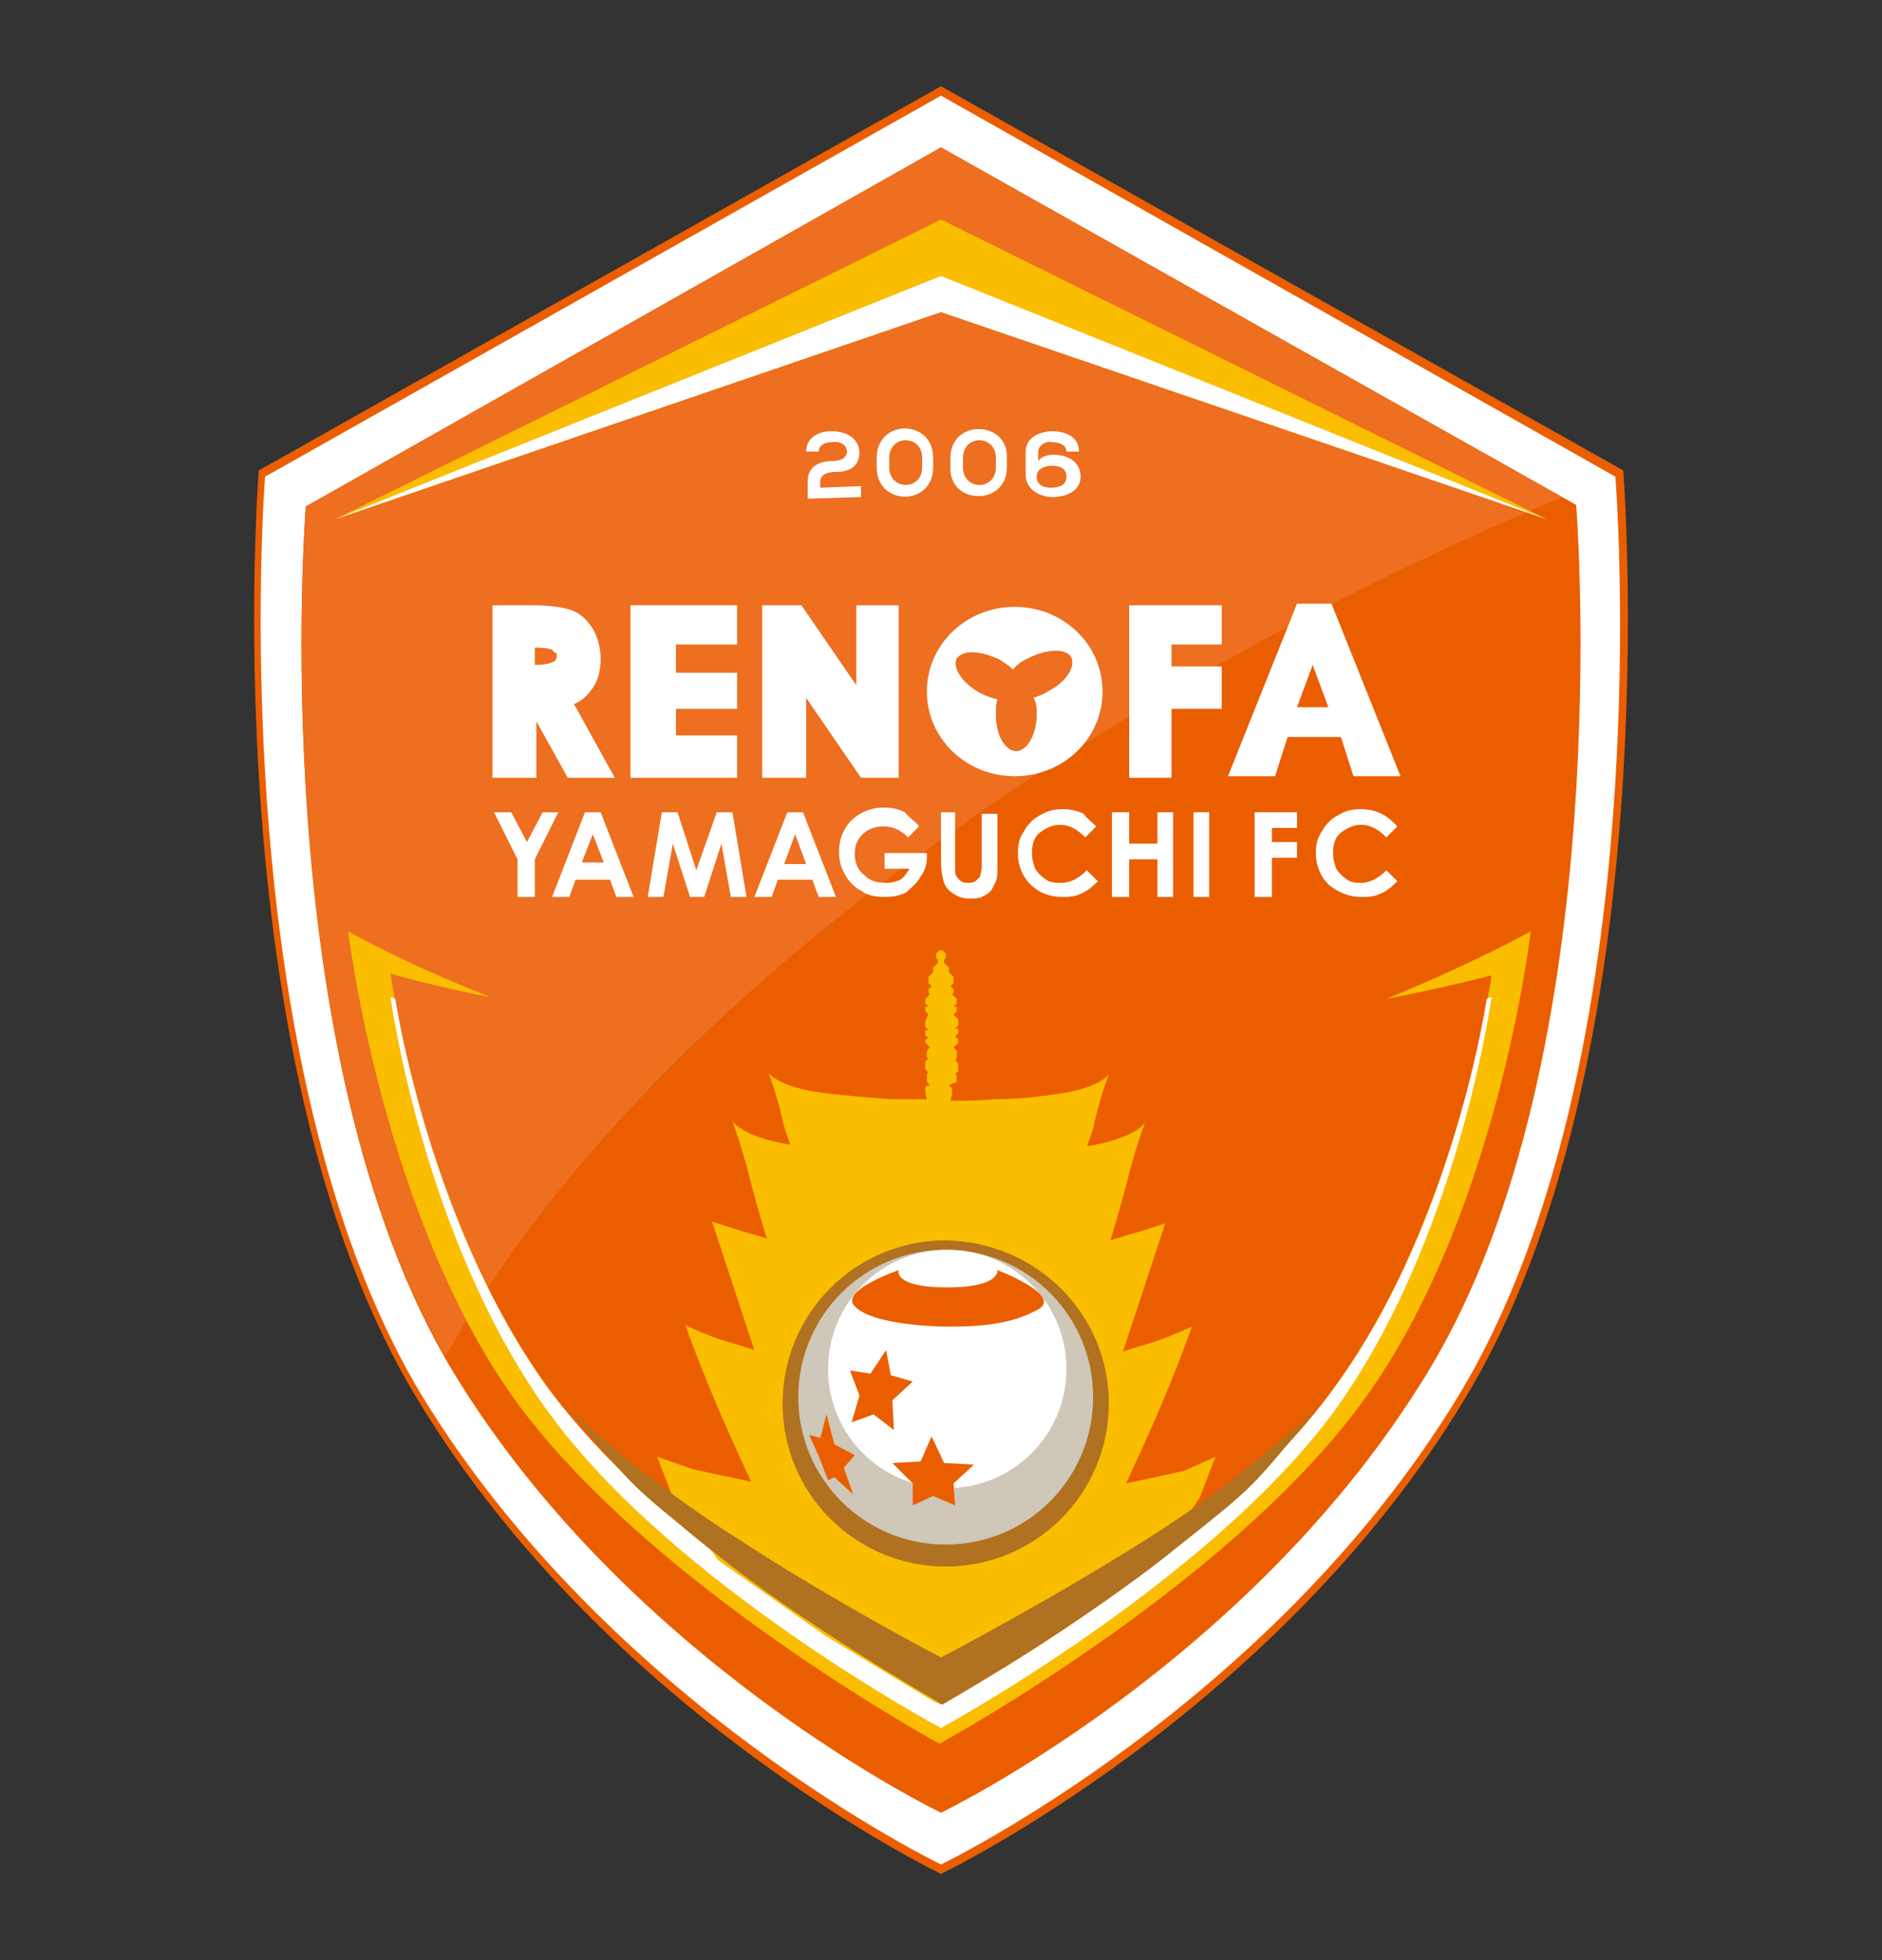 <?xml version="1.0" encoding="utf-8"?>
<!-- Generator: Adobe Illustrator 27.6.1, SVG Export Plug-In . SVG Version: 6.00 Build 0)  -->
<svg version="1.1" id="レイヤー_1" xmlns="http://www.w3.org/2000/svg" xmlns:xlink="http://www.w3.org/1999/xlink" x="0px"
	 y="0px" viewBox="0 0 120 125" style="enable-background:new 0 0 120 125;" xml:space="preserve">
<rect x="0" y="0" width="120" height="125" fill="#333333" stroke="none"/>
<style type="text/css">
	.st0{fill:#EB5E00;}
	.st1{fill:#FFFFFF;}
	.st2{fill:#ED6F1F;}
	.st3{fill:#FABD00;}
	.st4{fill:#B07120;}
	.st5{fill:#CFC7B8;}
</style>
<g>
	<g>
		<path class="st0" d="M60,119.5c0,0,21.3-10.2,33.4-30.3C106.5,67.7,103.5,30,103.5,30L60,5.5L16.5,30c0,0-3,37.6,10.1,59.2
			C38.7,109.3,60,119.5,60,119.5"/>
		<path class="st1" d="M60,118.9c0,0,21-10.1,33-29.9c13-21.4,10-58.6,10-58.6L60,6.1L16.9,30.4c0,0-2.9,37.2,10,58.6
			C39,108.8,60,118.9,60,118.9"/>
		<path class="st0" d="M60,115.6c0,0,19.8-9.5,31.1-28.2c12.2-20.1,9.4-55.2,9.4-55.2L60,9.4L19.5,32.3c0,0-2.8,35,9.4,55.2
			C40.2,106.1,60,115.6,60,115.6"/>
		<path class="st2" d="M99.6,31.7L60,9.4L19.5,32.3c0,0-2.7,33.9,8.9,54.2C45.9,55.7,87.4,36.8,99.6,31.7"/>
	</g>
	<g>
		<polygon class="st3" points="98.6,33.1 60,14 21.4,33.1 60,19.9 		"/>
		<polygon class="st1" points="98.6,33.1 60,17.6 21.4,33.1 60,19.9 		"/>
		<path class="st3" d="M88.4,63.7c4.1-0.8,6.7-1.5,6.7-1.5S93,77.7,85,88.6c-8,11-25,20.1-25,20.1s-16.9-9.2-25-20.1
			c-8-11-10.1-26.5-10.1-26.5s2.4,0.7,6.4,1.5c-5.6-2.2-9.1-4.2-9.1-4.2s2.2,18.3,10.8,30.1c8.7,11.8,26.9,21.7,26.9,21.7
			s18.2-9.9,26.9-21.7c8.7-11.8,10.8-30.1,10.8-30.1S94,61.4,88.4,63.7"/>
		<path class="st1" d="M85,88.6c-8,11-25,20.1-25,20.1s-16.9-9.2-25-20.1c-6.5-8.9-9.1-20.7-9.8-24.9c-0.2-0.1-0.3-0.1-0.3-0.1
			S27,79.1,35,90.1c8,11,25,20.1,25,20.1s16.9-9.2,25-20.1c8-11,10.1-26.5,10.1-26.5s-0.1,0-0.3,0.1C94.1,68,91.5,79.8,85,88.6"/>
		<path class="st3" d="M75.5,93.8l-3.7,0.8c0,0,1.6-3.4,2.7-6.1c1.1-2.7,1.5-3.9,1.5-3.9s-1.5,0.7-2.8,1.1c-1.4,0.4-1.6,0.5-1.6,0.5
			l2.7-8.2c0,0-1.1,0.4-2.2,0.7c-1,0.3-1.3,0.4-1.3,0.4s0.6-1.9,1.1-3.9c0.5-2,1.1-3.6,1.1-3.6s-0.6,1-3.7,1.5
			c0.3-0.8,0.5-1.4,0.5-1.6c0.4-1.7,0.9-3,0.9-3s-0.5,0.9-3.5,1.3c-1.4,0.2-2.7,0.3-3.8,0.3c-1.3,0.1-2.3,0.1-2.8,0.1l0.1-0.4v-0.4
			l-0.2-0.2L61,69v-0.4l-0.1-0.1l0.2-0.2v-0.5l-0.2-0.2l0.1-0.1V67l-0.2-0.2l0.3-0.3v-0.2l-0.2-0.2l0.2-0.2v-0.3h-0.2l0.2-0.2v-0.4
			l-0.3-0.3l0.2-0.2v-0.3h-0.2l0.2-0.2v-0.3l-0.3-0.3l0.1-0.1v-0.2l-0.2-0.2l0.2-0.2v-0.4L60.5,62v-0.3l-0.3-0.3v-0.2l0.1-0.1v-0.3
			l-0.2-0.2H60h-0.1l-0.2,0.2v0.3l0.1,0.1v0.2l-0.3,0.3V62l-0.3,0.3v0.4l0.2,0.2l-0.2,0.2v0.2l0.1,0.1l-0.3,0.3v0.3l0.2,0.2h-0.2
			v0.3l0.2,0.2L59,65.1v0.4l0.2,0.2H59v0.3l0.2,0.2L59,66.3v0.2l0.3,0.3L59.1,67v0.4l0.1,0.1L59,67.7v0.5l0.2,0.2l-0.1,0.1V69
			l0.2,0.2L59,69.3v0.4l0.1,0.4c-0.4,0-1.2,0-2.3,0c-1.2-0.1-2.7-0.2-4.3-0.4c-3-0.4-3.5-1.3-3.5-1.3s0.5,1.3,0.9,3
			c0,0.2,0.2,0.8,0.5,1.6c-3.1-0.5-3.7-1.5-3.7-1.5s0.6,1.6,1.1,3.6c0.5,2,1.1,3.9,1.1,3.9s-0.2-0.1-1.3-0.4c-1-0.3-2.2-0.7-2.2-0.7
			l2.7,8.2c0,0-0.2-0.1-1.6-0.5c-1.4-0.4-2.8-1.1-2.8-1.1s0.4,1.2,1.5,3.9c1.1,2.7,2.7,6.1,2.7,6.1l-3.7-0.8l-2.3-0.8l1,2.6l2.9,4
			l6.8,4.8l7.1,4.3l7.1-4.3l7.1-4.9l2.6-3.9l1-2.6L75.5,93.8z"/>
		<g>
			<path class="st4" d="M70.7,89.5c0,5.7-4.6,10.4-10.4,10.4c-5.7,0-10.4-4.6-10.4-10.4c0-5.7,4.6-10.4,10.4-10.4
				C66.1,79.2,70.7,83.8,70.7,89.5"/>
			<path class="st5" d="M69.7,89.1c0,5.2-4.2,9.4-9.4,9.4c-5.2,0-9.4-4.2-9.4-9.4s4.2-9.4,9.4-9.4C65.5,79.7,69.7,83.9,69.7,89.1"/>
			<path class="st1" d="M68,87.3c0,4.2-3.4,7.6-7.6,7.6c-4.2,0-7.6-3.4-7.6-7.6c0-4.2,3.4-7.6,7.6-7.6C64.6,79.7,68,83.1,68,87.3"/>
			<g>
				<polygon class="st0" points="56.5,86.1 55.5,87.6 54.2,87.4 54.8,89 54.3,90.7 55.7,90.2 57,91.2 56.9,89.3 58.2,88.1 
					56.8,87.7 				"/>
				<polygon class="st0" points="52.7,90.2 52.3,91.7 51.6,91.5 52.3,93.1 52.8,94.4 53.2,94.2 54.4,95.3 53.8,93.6 54.5,92.8 
					53.2,92.1 				"/>
				<polygon class="st0" points="59.4,91.6 58.7,93.2 56.9,93.3 58.2,94.6 58.2,96 59.5,95.4 60.9,96 60.8,94.6 62.1,93.4 
					60.2,93.3 				"/>
				<path class="st0" d="M57.3,81c0,0-0.4,1.1,3.1,1.1c3.4,0,3.2-1.1,3.2-1.1s4.2,1.6,2.6,2.5c-1.6,0.9-3.5,1.1-5.6,1.1
					c-2,0-5.2-0.3-6.1-1.3C53.5,82.3,57.3,81,57.3,81"/>
			</g>
		</g>
		<path class="st4" d="M60,105.7c0,0,6.9-3.6,13.2-7.6c6.2-3.9,10.9-8.4,10.9-8.4c-4.6,5.5-3.8,4.8-9.2,9.1
			c-5.8,4.7-14.8,9.9-14.8,9.9s-9.1-5.2-14.8-9.9c-5.3-4.3-4.6-3.6-9.2-9.1c0,0,4.7,4.5,10.9,8.4C53.1,102.1,60,105.7,60,105.7
			L60,105.7z"/>
	</g>
	<g>
		<g>
			<path class="st1" d="M51.4,28.8c0-0.9,0.8-1.3,1.6-1.3c0.8,0,1.7,0.3,1.8,1.3c0,1.1-0.8,1.3-1.6,1.3c-0.3,0-0.9,0.1-0.9,0.6
				l0,0.4l2.6-0.1l0,0.7l-3.4,0.1c0-0.4,0-0.7,0-1.1c0-1,0.8-1.3,1.6-1.3c0.3,0,0.9-0.1,0.9-0.6c0-0.4-0.4-0.7-1-0.6
				c-0.4,0-0.8,0.2-0.8,0.6L51.4,28.8z"/>
			<path class="st1" d="M55.9,29.2c0-2.5,3.6-2.5,3.6,0l0,0.6c0,2.5-3.6,2.5-3.6,0L55.9,29.2z M56.7,29.8c0,1.5,2.1,1.5,2.1,0l0-0.6
				c0-1.5-2.1-1.5-2.1,0L56.7,29.8z"/>
			<path class="st1" d="M60.6,29.2c0-2.5,3.7-2.4,3.6,0l0,0.6c0,2.5-3.7,2.4-3.6,0L60.6,29.2z M61.4,29.8c0,1.5,2.1,1.5,2.1,0l0-0.6
				c0-1.5-2.1-1.5-2.1,0L61.4,29.8z"/>
			<path class="st1" d="M66.2,28.8l0,0.6c0.2-0.3,0.6-0.4,1-0.4c0.8,0,1.7,0.4,1.7,1.4c0,0.9-0.9,1.3-1.8,1.3
				c-0.8,0-1.7-0.5-1.7-1.4l0-1.5c0-0.9,0.9-1.3,1.7-1.3c0.9,0,1.7,0.4,1.7,1.3l-0.8,0c0-0.4-0.4-0.6-0.9-0.6
				C66.7,28.1,66.2,28.4,66.2,28.8L66.2,28.8z M68,30.4c0-0.5-0.4-0.7-0.9-0.7c-0.5,0-1,0.2-1,0.7c0,0.5,0.4,0.7,0.9,0.7
				C67.6,31.1,68,30.9,68,30.4"/>
		</g>
		<g>
			<polygon class="st1" points="31.5,51.8 32.6,51.8 33.6,53.7 34.6,51.8 35.6,51.8 34.1,54.8 34.1,57.2 33,57.2 33,54.8 			"/>
			<path class="st1" d="M37.3,51.8h1l2.1,5.4h-1.1l-0.4-1.1l-2.2,0l-0.4,1.1h-1.1L37.3,51.8z M37.8,53.2l-0.7,1.8h1.4L37.8,53.2z"/>
			<polygon class="st1" points="42.2,51.8 43.2,51.8 44.4,55.5 45.7,51.8 46.7,51.8 47.6,57.2 46.6,57.2 46,53.8 44.9,57.2 44,57.2 
				42.9,53.8 42.3,57.2 41.3,57.2 			"/>
			<path class="st1" d="M50.2,51.8h1l2.1,5.4h-1.1l-0.4-1.1h-2.2l-0.4,1.1h-1.1L50.2,51.8z M50.7,53.2L50,55.1h1.4L50.7,53.2z"/>
			<path class="st1" d="M58.6,52.7l-0.7,0.7c-0.5-0.5-1-0.7-1.6-0.7c-0.5,0-1,0.2-1.3,0.5c-0.4,0.4-0.5,0.8-0.5,1.3
				c0,0.5,0.2,1,0.6,1.3c0.4,0.4,0.8,0.5,1.4,0.5c0.4,0,0.7-0.1,0.9-0.2c0.2-0.1,0.4-0.4,0.6-0.7l-1.6,0v-1l2.7,0l0,0.2
				c0,0.5-0.1,0.9-0.4,1.3c-0.2,0.4-0.6,0.7-0.9,1c-0.4,0.2-0.8,0.3-1.4,0.3c-0.6,0-1.1-0.1-1.5-0.4c-0.4-0.2-0.8-0.6-1-1
				c-0.3-0.5-0.4-0.9-0.4-1.5c0-0.7,0.2-1.3,0.7-1.9c0.6-0.6,1.3-0.9,2.2-0.9c0.5,0,0.9,0.1,1.3,0.3C57.9,52.1,58.3,52.3,58.6,52.7"
				/>
			<path class="st1" d="M59.9,51.8h1l0,3.5c0,0.3,0,0.5,0.1,0.6c0.1,0.1,0.1,0.2,0.3,0.3c0.1,0.1,0.3,0.1,0.4,0.1
				c0.2,0,0.3,0,0.5-0.1c0.1-0.1,0.2-0.2,0.3-0.3c0-0.1,0.1-0.4,0.1-0.7v-3.3h1l0,3.2c0,0.5,0,0.9-0.1,1.1c-0.1,0.2-0.2,0.4-0.3,0.6
				c-0.2,0.2-0.4,0.3-0.6,0.4c-0.2,0.1-0.5,0.1-0.8,0.1c-0.4,0-0.7-0.1-1-0.3c-0.3-0.2-0.5-0.4-0.6-0.7c-0.1-0.3-0.2-0.7-0.2-1.4
				V51.8z"/>
			<path class="st1" d="M69.9,52.7l-0.7,0.7c-0.5-0.5-1-0.8-1.6-0.8c-0.5,0-0.9,0.2-1.3,0.5c-0.4,0.3-0.5,0.8-0.5,1.3
				c0,0.4,0.1,0.7,0.2,1c0.2,0.3,0.4,0.5,0.7,0.7c0.3,0.2,0.6,0.2,1,0.2c0.3,0,0.6-0.1,0.8-0.2c0.2-0.1,0.5-0.3,0.8-0.6l0.7,0.7
				c-0.4,0.4-0.8,0.7-1.1,0.8c-0.4,0.2-0.8,0.2-1.2,0.2c-0.8,0-1.5-0.3-2-0.8c-0.5-0.5-0.8-1.2-0.8-2c0-0.5,0.1-1,0.4-1.4
				c0.2-0.4,0.6-0.8,1-1c0.5-0.3,0.9-0.4,1.5-0.4c0.4,0,0.9,0.1,1.3,0.3C69.2,52.1,69.6,52.4,69.9,52.7"/>
			<polygon class="st1" points="70.9,51.8 72,51.8 72,53.8 73.8,53.8 73.8,51.8 74.8,51.8 74.8,57.2 73.8,57.2 73.8,54.8 72,54.8 
				72,57.2 70.9,57.2 			"/>
			<rect x="76.1" y="51.8" class="st1" width="1" height="5.4"/>
			<polygon class="st1" points="80,51.8 82.7,51.8 82.7,52.8 81.1,52.8 81.1,53.7 82.7,53.7 82.7,54.7 81.1,54.7 81.1,57.2 80,57.2 
							"/>
			<path class="st1" d="M89.1,52.7l-0.7,0.7c-0.5-0.5-1-0.8-1.6-0.8c-0.5,0-0.9,0.2-1.3,0.5c-0.4,0.3-0.5,0.8-0.5,1.3
				c0,0.4,0.1,0.7,0.2,1c0.2,0.3,0.4,0.5,0.7,0.7c0.3,0.2,0.6,0.2,0.9,0.2c0.3,0,0.6-0.1,0.8-0.2c0.2-0.1,0.5-0.3,0.8-0.6l0.7,0.7
				c-0.4,0.4-0.8,0.7-1.1,0.8c-0.4,0.2-0.8,0.2-1.2,0.2c-0.8,0-1.5-0.3-2.1-0.8c-0.5-0.5-0.8-1.2-0.8-2c0-0.5,0.1-1,0.4-1.4
				c0.2-0.4,0.6-0.8,1-1c0.5-0.3,0.9-0.4,1.5-0.4c0.4,0,0.9,0.1,1.3,0.3C88.5,52.1,88.8,52.4,89.1,52.7"/>
		</g>
		<g>
			<path class="st1" d="M59.1,44.1c0-3,2.5-5.4,5.6-5.4c3.1,0,5.6,2.4,5.6,5.4c0,3-2.5,5.4-5.6,5.4C61.6,49.5,59.1,47.1,59.1,44.1
				 M62.5,44.2c0.4,0.2,0.7,0.3,1.1,0.4c-0.1,0.3-0.1,0.6-0.1,1c0,1.3,0.6,2.3,1.3,2.3c0.7,0,1.3-1.1,1.3-2.3c0-0.4,0-0.8-0.2-1.1
				c0.3-0.1,0.6-0.2,0.9-0.4c1.2-0.6,1.8-1.6,1.5-2.2c-0.4-0.6-1.6-0.5-2.8,0.1c-0.4,0.2-0.7,0.4-0.9,0.7c-0.2-0.2-0.5-0.4-0.8-0.6
				c-1.2-0.6-2.4-0.7-2.8-0.1C60.7,42.6,61.4,43.6,62.5,44.2"/>
			<path class="st1" d="M31.4,38.6v11h2.8V46l2,3.6h3l-2.6-4.7c0.5-0.2,0.8-0.5,1.1-0.9c0.4-0.5,0.6-1.2,0.6-2
				c0-0.7-0.2-1.4-0.5-1.9c-0.4-0.6-0.8-1-1.4-1.2c-0.6-0.2-1.4-0.3-2.6-0.3H31.4z M35.5,41.8c0,0.2-0.1,0.4-0.2,0.4
				c-0.1,0-0.2,0.2-1.2,0.2v-1.1c0.8,0,1,0.1,1,0.1c0.1,0,0.2,0.1,0.2,0.2C35.5,41.6,35.5,41.7,35.5,41.8"/>
			<polygon class="st1" points="47,46.9 47,49.6 40.2,49.6 40.2,38.6 47,38.6 47,41.1 43.1,41.1 43.1,42.9 47,42.9 47,45.2 
				43.1,45.2 43.1,46.9 			"/>
			<path class="st1" d="M54.6,38.6c0,0,0,3.2,0,5.1l-3.5-5.1h-2.5v11h2.8v-5.1l3.5,5.1h2.4v-11H54.6z"/>
			<polygon class="st1" points="74.7,49.6 72,49.6 72,38.6 77.9,38.6 77.9,41.1 74.7,41.1 74.7,42.5 77.9,42.5 77.9,45.2 74.7,45.2 
							"/>
			<path class="st1" d="M82.7,38.5l-4.4,11h3l0.8-2.5l3.4,0l0.8,2.5h3l-4.4-11L82.7,38.5z M82.7,45.1l1-2.7l1,2.7H82.7z"/>
		</g>
	</g>
</g>
</svg>
